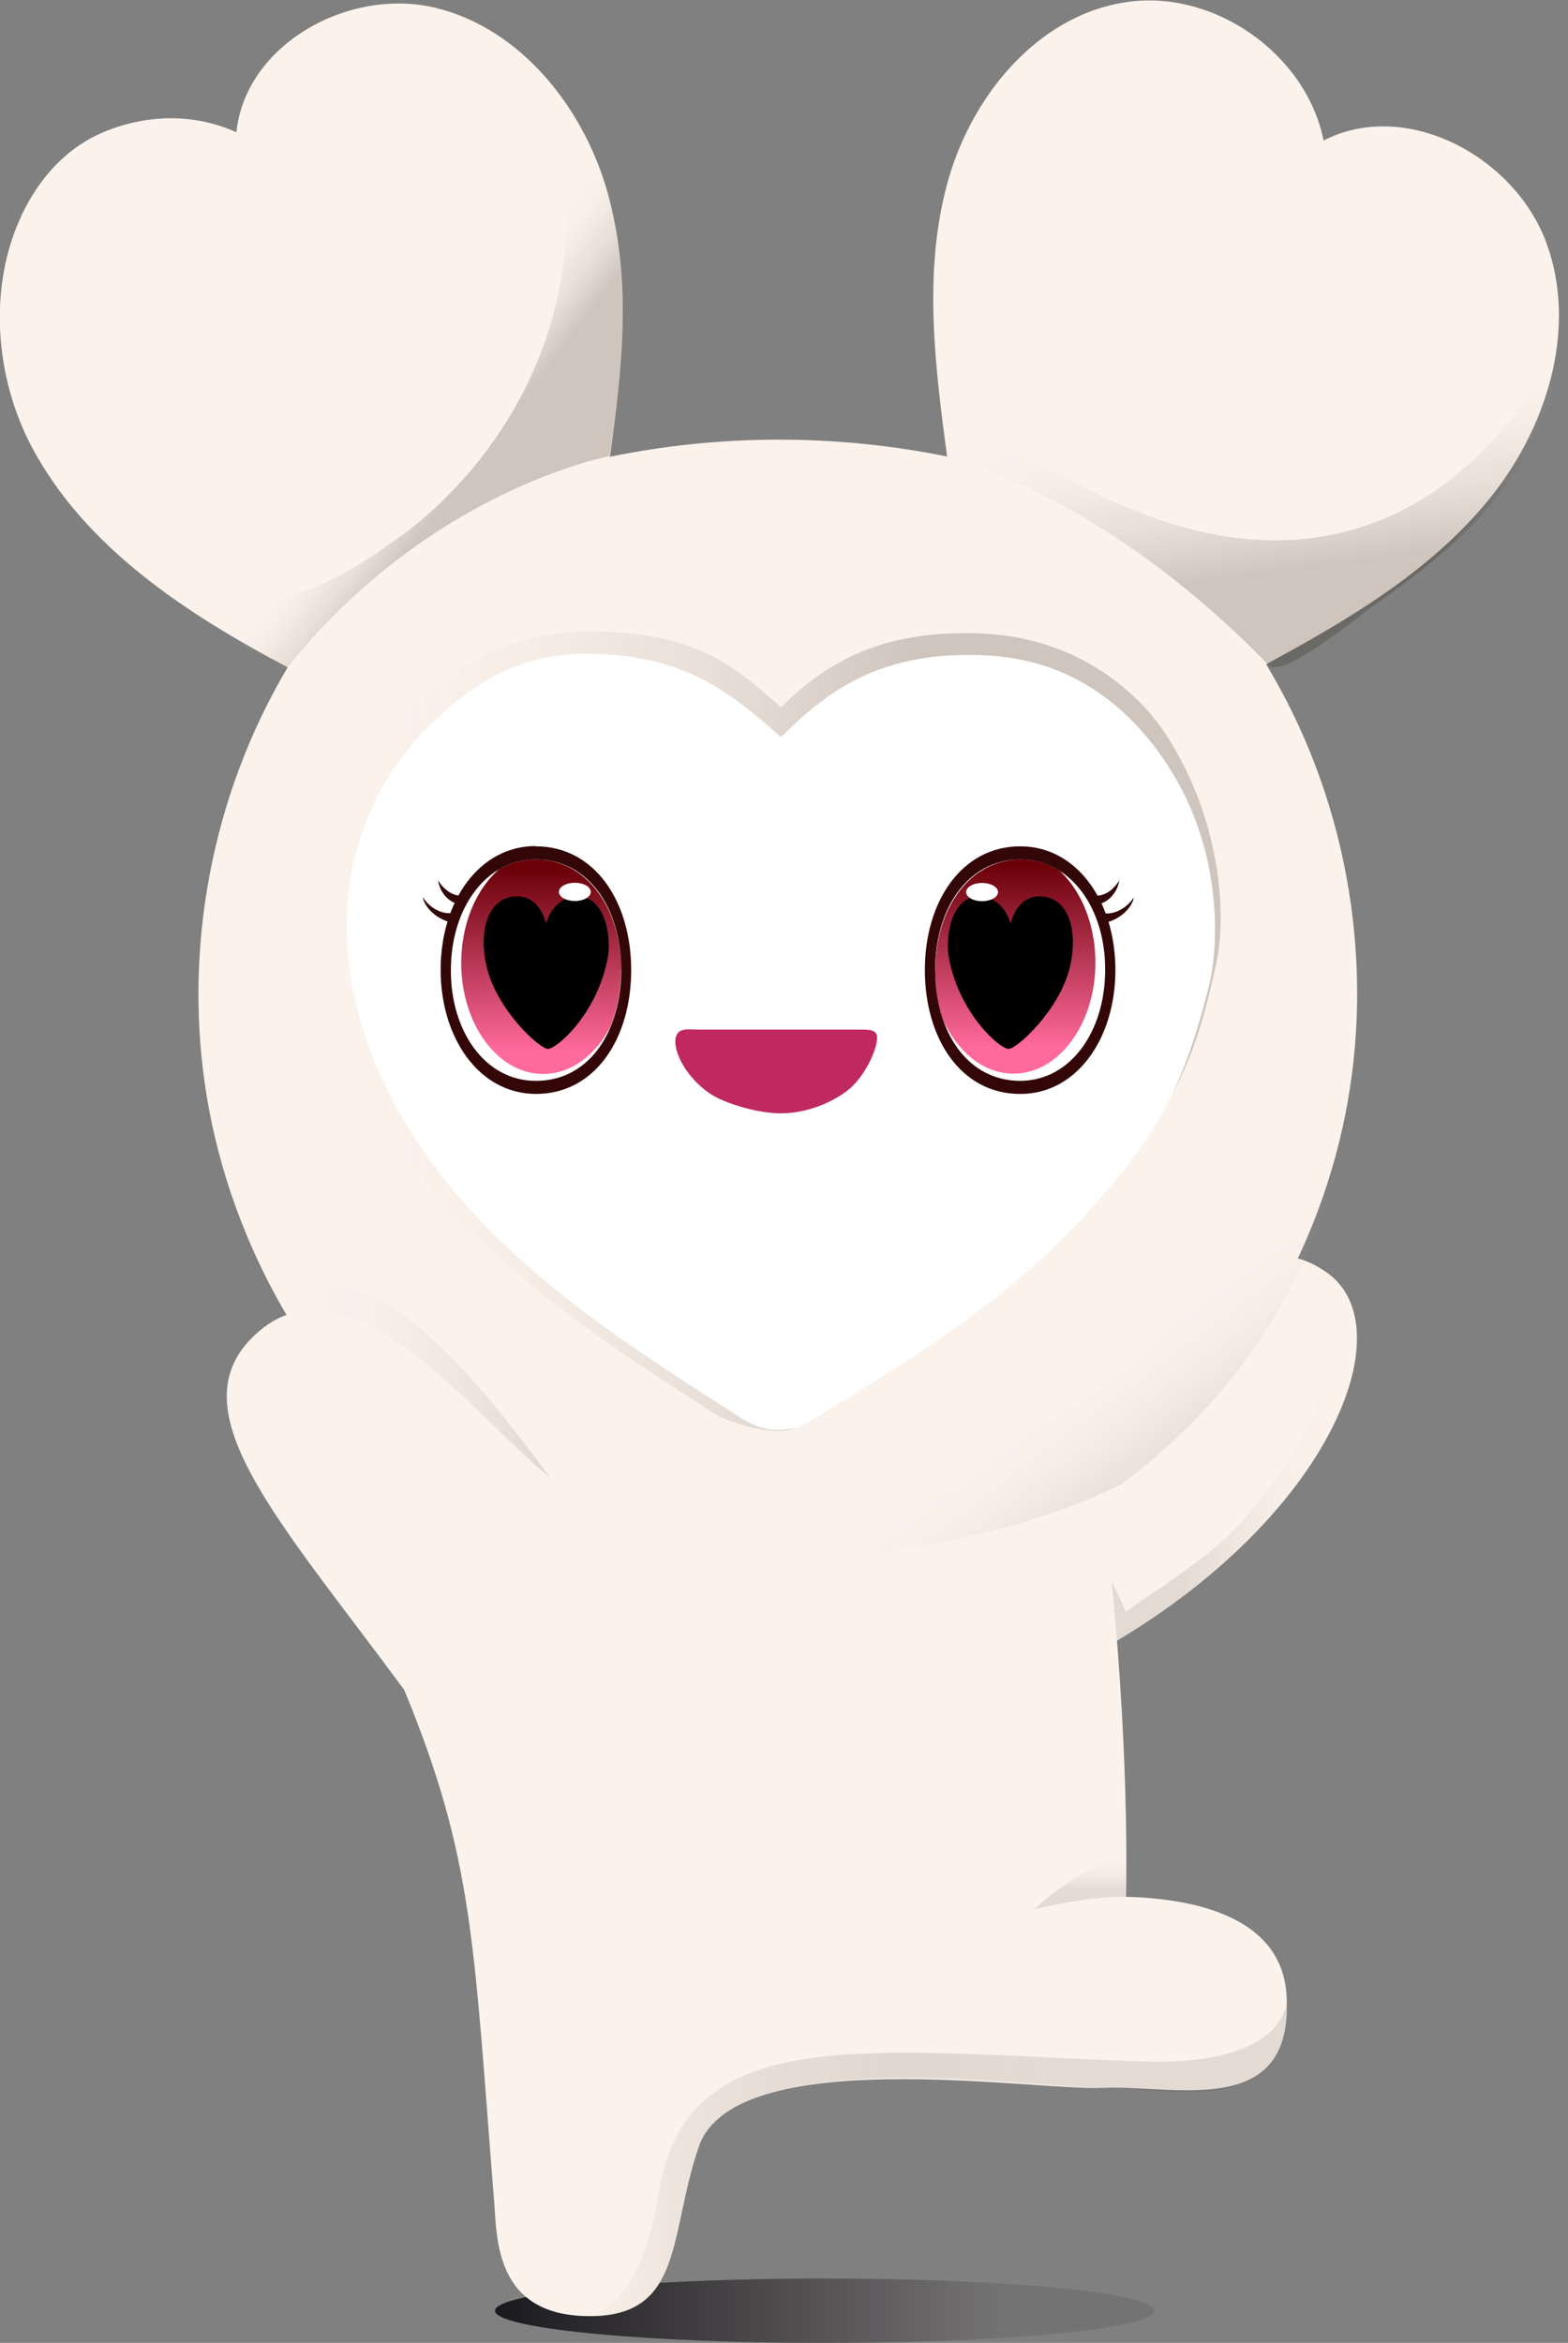 <?xml version="1.0" encoding="UTF-8"?><svg id="_レイヤー_2" xmlns="http://www.w3.org/2000/svg" xmlns:xlink="http://www.w3.org/1999/xlink" viewBox="0 0 55.05 82.22"><rect x="0" y="0" width="55.05" height="82.22" fill="#808080" stroke="none"/><defs><style>.cls-1{fill:#fcf2ec;}.cls-1,.cls-2,.cls-3,.cls-4,.cls-5,.cls-6,.cls-7,.cls-8,.cls-9,.cls-10,.cls-11,.cls-12,.cls-13,.cls-14,.cls-15,.cls-16,.cls-17,.cls-18{stroke-width:0px;}.cls-2{fill:#330707;}.cls-3{fill:none;}.cls-4{fill:url(#linear-gradient);}.cls-5{fill:url(#linear-gradient-11);}.cls-6{fill:url(#linear-gradient-12);}.cls-7{fill:url(#linear-gradient-10);}.cls-19{clip-path:url(#clippath-1);}.cls-20{clip-path:url(#clippath-2);}.cls-8{fill:#000;}.cls-9{fill:#c02860;}.cls-10{fill:url(#linear-gradient-4);}.cls-11{fill:url(#linear-gradient-2);}.cls-12{fill:url(#linear-gradient-3);}.cls-13{fill:url(#linear-gradient-8);}.cls-14{fill:url(#linear-gradient-9);}.cls-15{fill:url(#linear-gradient-7);}.cls-16{fill:url(#linear-gradient-5);}.cls-17{fill:url(#linear-gradient-6);}.cls-18{fill:#fff;}</style><linearGradient id="linear-gradient" x1="17.38" y1="81.09" x2="40.53" y2="81.09" gradientUnits="userSpaceOnUse"><stop offset="0" stop-color="#000005" stop-opacity=".8"/><stop offset=".77" stop-color="#0c0006" stop-opacity=".1"/></linearGradient><linearGradient id="linear-gradient-2" x1="47.64" y1="51.14" x2="38.54" y2="51.14" gradientUnits="userSpaceOnUse"><stop offset="0" stop-color="#f0e9e0" stop-opacity="0"/><stop offset=".66" stop-color="#170d00" stop-opacity=".1"/></linearGradient><linearGradient id="linear-gradient-3" x1="9.57" y1="51.41" x2="23.43" y2="51.41" gradientUnits="userSpaceOnUse"><stop offset="0" stop-color="#f0e9e0" stop-opacity="0"/><stop offset=".66" stop-color="#170d00" stop-opacity=".1"/></linearGradient><linearGradient id="linear-gradient-4" x1="38.08" y1="47.93" x2="44.83" y2="57.05" gradientTransform="translate(-1.36 .47) rotate(.01)" gradientUnits="userSpaceOnUse"><stop offset=".01" stop-color="#f0e9e0" stop-opacity="0"/><stop offset=".66" stop-color="#170d00" stop-opacity=".2"/></linearGradient><linearGradient id="linear-gradient-5" x1="16.31" y1="12.96" x2="20.05" y2="15.81" gradientTransform="translate(-1.36 .47) rotate(.01)" gradientUnits="userSpaceOnUse"><stop offset="0" stop-color="#f0e9e0" stop-opacity="0"/><stop offset=".66" stop-color="#170d00" stop-opacity=".2"/></linearGradient><linearGradient id="linear-gradient-6" x1="45.5" y1="13.5" x2="46.77" y2="22.76" xlink:href="#linear-gradient-5"/><linearGradient id="linear-gradient-7" x1="12.83" y1="35.71" x2="44.22" y2="35.71" gradientTransform="translate(-1.36 .47) rotate(.01)" gradientUnits="userSpaceOnUse"><stop offset="0" stop-color="#f0e9e0" stop-opacity="0"/><stop offset=".66" stop-color="#170d00" stop-opacity=".2"/></linearGradient><clipPath id="clippath-1"><path class="cls-3" d="M21.8,34.04c0,2.15-1.12,3.89-2.99,3.89s-2.99-1.74-2.98-3.89c0-2.15,1.21-3.88,2.99-3.88s2.99,1.73,2.99,3.88Z"/></clipPath><linearGradient id="linear-gradient-8" x1="-5552.6" y1="21.35" x2="-5552.6" y2="13.67" gradientTransform="translate(36.69 -5610.69) rotate(-90) scale(1.02 -1.02)" gradientUnits="userSpaceOnUse"><stop offset=".13" stop-color="#ff6a9c"/><stop offset=".95" stop-color="#6a0008"/></linearGradient><clipPath id="clippath-2"><path class="cls-3" d="M32.83,34.04c0,2.15,1.12,3.89,2.99,3.89s2.99-1.74,2.99-3.89-1.21-3.88-2.98-3.88-2.99,1.73-2.99,3.88Z"/></clipPath><linearGradient id="linear-gradient-9" x1="-14202.67" y1="36.89" x2="-14202.67" y2="29.93" gradientTransform="translate(-14167.41 -2.98) rotate(-179.99) scale(1 -1)" gradientUnits="userSpaceOnUse"><stop offset=".12" stop-color="#ff6a9c"/><stop offset=".95" stop-color="#6a0008"/></linearGradient><linearGradient id="linear-gradient-10" x1="660.76" y1="31.46" x2="660.76" y2="23.78" gradientTransform="translate(-636.12 5.68) scale(1.02)" xlink:href="#linear-gradient-8"/><linearGradient id="linear-gradient-11" x1="37.94" y1="65.01" x2="37.94" y2="67" xlink:href="#linear-gradient-3"/><linearGradient id="linear-gradient-12" x1="20.71" y1="75.66" x2="45.2" y2="75.66" gradientUnits="userSpaceOnUse"><stop offset="0" stop-color="#f0e9e0" stop-opacity=".3"/><stop offset=".66" stop-color="#170d00" stop-opacity=".1"/></linearGradient></defs><g id="_レイヤー_4"><ellipse class="cls-4" cx="28.95" cy="81.09" rx="11.57" ry="1.13"/><path class="cls-1" d="M39.14,57.62c7.61-4.5,10.15-11.02,7.46-12.95s-4.91,1.33-5.87,2.62c-1.62,2.2-1.93,2.35-5.94,4.78"/><path class="cls-11" d="M46.59,44.67c2.7,1.93.16,8.45-7.46,12.95l-.6-3.08s.68,1.24,1,2.03c.34-.28,1.16-.8,1.67-1.16,1.35-.98,1.92-1.38,3.04-2.77,3.85-4.81,2.35-7.96,2.35-7.96Z"/><path class="cls-1" d="M38.81,53.54s.92,7,.7,14.09l-6.3,2.41-15.97-9.83-2.33-8.3,3.91-2.85,20-.43v4.92Z"/><path class="cls-1" d="M39.39,52.07c4.14-3.34,7.01-8.2,7.93-13.43.92-5.23-.12-10.79-2.87-15.33,2.85-1.54,5.72-3.23,7.78-5.73s3.18-6.02,2.06-9.06-4.93-5.07-7.82-3.59c-.62-3.06-3.88-5.33-6.96-4.85-3.14.48-5.48,3.38-6.28,6.46-.81,3.08-.4,6.33.02,9.48-3.9-.79-7.95-.79-11.84.01.46-3.07.76-6.25-.07-9.24S18.29.99,15.27.27s-6.65,1.28-6.97,4.37c-2.32-1.04-4.39-.13-4.81.06-1.23.56-2.13,1.6-2.71,2.81-1.22,2.55-.96,5.76.36,8.22,1.89,3.52,5.43,5.82,8.96,7.69-2.68,4.5-3.7,9.96-2.83,15.12s3.63,9.99,7.63,13.36"/><path class="cls-12" d="M9.57,46.05c3.92-3.49,8.69,4.38,13.86,11.56l-2.81-.48"/><path class="cls-10" d="M47.23,29.98s3.47,13.64-7.85,22.1c0,0-10.93,5.89-24.48-.17,0,0,20.55,4.45,27.51-7.31,0,0,3.21-5.17,3.92-13.19,0,0,.36-3.56.89-1.43Z"/><path class="cls-16" d="M21.39,16.01s-6.3,1.17-11.29,7.4c0,0-4.51-1.73-7.19-5.11-2.67-3.39,0-.18,0-.18,0,0,3.74,6.24,10.87.89,0,0,6.95-4.28,6.06-13.36,0,0-.18-3.39-1.42-4.1,0,0,4.96,3.57,2.97,14.46Z"/><path class="cls-17" d="M33.35,16.06s5.33,1.24,11.21,7.3c.46.48,3.27-1.83,3.68-2.12,2.99-2.08,5.95-4.61,6.56-8.97.05-.33.02-.82.18-1.12.33-.67-.54,1.52-.93,2.14-.95,1.51-2.16,2.89-3.63,3.91-1.76,1.22-3.84,1.83-5.98,1.76-1.39-.05-2.77-.36-4.08-.84-1.78-.65-3.57-1.68-5.22-2.6-.75-.42-1.3-1.13-1.65-1.9s-.52-1.63-.61-2.48c-.07,1.45-.28,3.6.47,4.91Z"/><path class="cls-15" d="M40.93,25.77c1.99,3.06,2.12,6.42,1.78,7.99-.91,4.29-1.9,5.57-4.63,8.53s-5.91,5.01-9.35,7.09c-.6.36-.55.84-1.41.84-.77,0-1.84-.35-2.3-.65-3.02-1.94-5.76-3.74-8.34-6.23s-4.24-4.86-4.97-8.37c-.85-4.12.61-8.03,2.91-10.25,2-1.93,4.12-2.56,5.98-2.56,3.71,0,5,1.05,6.82,2.66,1.61-1.6,3.62-2.77,7.18-2.58,3.35.19,5.42,2.14,6.33,3.53Z"/><path class="cls-18" d="M41.03,26.92c1.88,2.89,1.78,6.22,1.41,7.7-.89,3.53-1.8,5.26-4.38,8.06-2.58,2.8-5.58,4.73-8.84,6.71-.57.34-1.08.79-1.89.79-.73,0-1.18-.33-1.61-.61-2.86-1.83-5.73-3.68-8.17-6.04s-4.43-5.3-5.12-8.62c-.81-3.9.35-7.21,2.75-9.55,1.89-1.84,3.62-2.42,5.37-2.42,3.51,0,5.15,1.41,6.87,2.93,1.52-1.51,3.43-3.11,7.35-2.86,3.52.22,5.41,2.58,6.26,3.9Z"/><path class="cls-18" d="M21.8,34.04c0,2.15-1.12,3.89-2.99,3.89s-2.99-1.74-2.98-3.89c0-2.15,1.21-3.88,2.99-3.88s2.99,1.73,2.99,3.88Z"/><path class="cls-2" d="M16.11,31.73c-.37-.07-.67-.42-.73-.84.25.42.64.61.97.52"/><path class="cls-2" d="M38.56,31.73c.37-.07.67-.42.74-.84-.25.42-.64.61-.97.52"/><path class="cls-2" d="M15.82,32.36c-.42-.08-.9-.46-.98-.88.28.43.73.63,1.11.55"/><path class="cls-2" d="M38.83,32.37c.42-.08.9-.46.98-.88-.28.42-.74.63-1.11.55"/><g class="cls-19"><ellipse class="cls-13" cx="19.07" cy="33.78" rx="3.9" ry="2.88" transform="translate(-14.74 52.8) rotate(-89.9)"/><path class="cls-8" d="M21.33,33.65c.16-.81-.11-2.18-1.02-2.19s-1.14.95-1.14.95c0,0-.21-1.04-1.13-.95s-1.25,1.23-.95,2.48c.35,1.49,1.85,2.87,2.15,2.87s1.71-1.21,2.09-3.16Z"/><ellipse class="cls-18" cx="20.17" cy="31.3" rx=".32" ry=".56" transform="translate(-11.15 51.42) rotate(-89.91)"/></g><path class="cls-18" d="M32.83,34.04c0,2.15,1.12,3.89,2.99,3.89s2.99-1.74,2.99-3.89-1.21-3.88-2.98-3.88-2.99,1.73-2.99,3.88Z"/><g class="cls-20"><ellipse class="cls-14" cx="35.25" cy="33.89" rx="2.57" ry="3.48"/><path class="cls-8" d="M37.02,33.65c.13-.66-.09-1.79-.84-1.8s-.94.78-.94.78c0,0-.18-.85-.93-.78s-1.02,1.02-.78,2.04c.29,1.23,1.52,2.36,1.77,2.36s1.41-1,1.71-2.6Z"/><ellipse class="cls-18" cx="34.63" cy="31.57" rx=".62" ry=".36"/><ellipse class="cls-7" cx="35.58" cy="33.78" rx="2.88" ry="3.9" transform="translate(-.06 .06) rotate(-.1)"/><path class="cls-8" d="M33.32,33.65c-.16-.81.11-2.18,1.02-2.19s1.14.95,1.14.95c0,0,.21-1.04,1.13-.95s1.25,1.23.95,2.48c-.35,1.49-1.85,2.87-2.15,2.87s-1.71-1.21-2.09-3.16Z"/><ellipse class="cls-18" cx="34.48" cy="31.3" rx=".56" ry=".32" transform="translate(-.05 .06) rotate(-.09)"/></g><path class="cls-9" d="M23.74,36.36c.1-.3.45-.23.77-.23,1.55,0,3.95,0,5.65,0,.31,0,.53,0,.61.16.14.26-.33,1.46-1.03,1.99s-1.59.79-2.32.79c-.82,0-1.87-.33-2.36-.61-.92-.54-1.49-1.6-1.32-2.11Z"/><path class="cls-1" d="M19.49,51.99c-2.45-1.81-7.01-8.09-10.35-5.31-3.15,2.62.52,6.48,5.05,12.62,2.46,5.96,2.44,8.96,3.16,17.98.1,1.3.04,4,3.35,4s2.77-2.84,3.83-5.94c1.25-3.67,11.77-1.97,14.15-2.07,2.62-.11,6.75,1.14,6.49-3.24-.25-4.38-7.83-3.37-7.83-3.37"/><path class="cls-5" d="M36.34,67s1.85-.48,3.19-.43v-1.57s-2.09.87-3.19,1.99Z"/><path class="cls-6" d="M20.71,81.28c3.31,0,2.77-2.84,3.83-5.94,1.25-3.67,11.77-2.07,14.15-2.07,2.58,0,6.75,1.14,6.49-3.24,0,0,.29,2.52-5.21,2.31-9.62-.36-15.93-1.42-16.85,4.65-.61,4-2.41,4.28-2.41,4.28Z"/><path class="cls-2" d="M35.82,29.7c-2.06,0-3.35,1.94-3.35,4.34s1.26,4.35,3.35,4.35c1.99,0,3.34-1.95,3.34-4.35,0-2.4-1.35-4.34-3.34-4.34ZM35.82,37.93c-1.87,0-2.99-1.74-2.99-3.89s1.15-3.88,2.99-3.88c1.78,0,2.99,1.73,2.98,3.88,0,2.15-1.21,3.89-2.99,3.89Z"/><path class="cls-2" d="M18.81,29.69c-1.99,0-3.34,1.94-3.34,4.34,0,2.4,1.35,4.35,3.34,4.36,2.09,0,3.35-1.95,3.35-4.35,0-2.4-1.28-4.34-3.35-4.34ZM18.81,37.93c-1.78,0-2.99-1.74-2.98-3.89,0-2.15,1.21-3.88,2.99-3.88,1.85,0,2.99,1.73,2.99,3.88,0,2.15-1.12,3.89-2.99,3.89Z"/></g></svg>